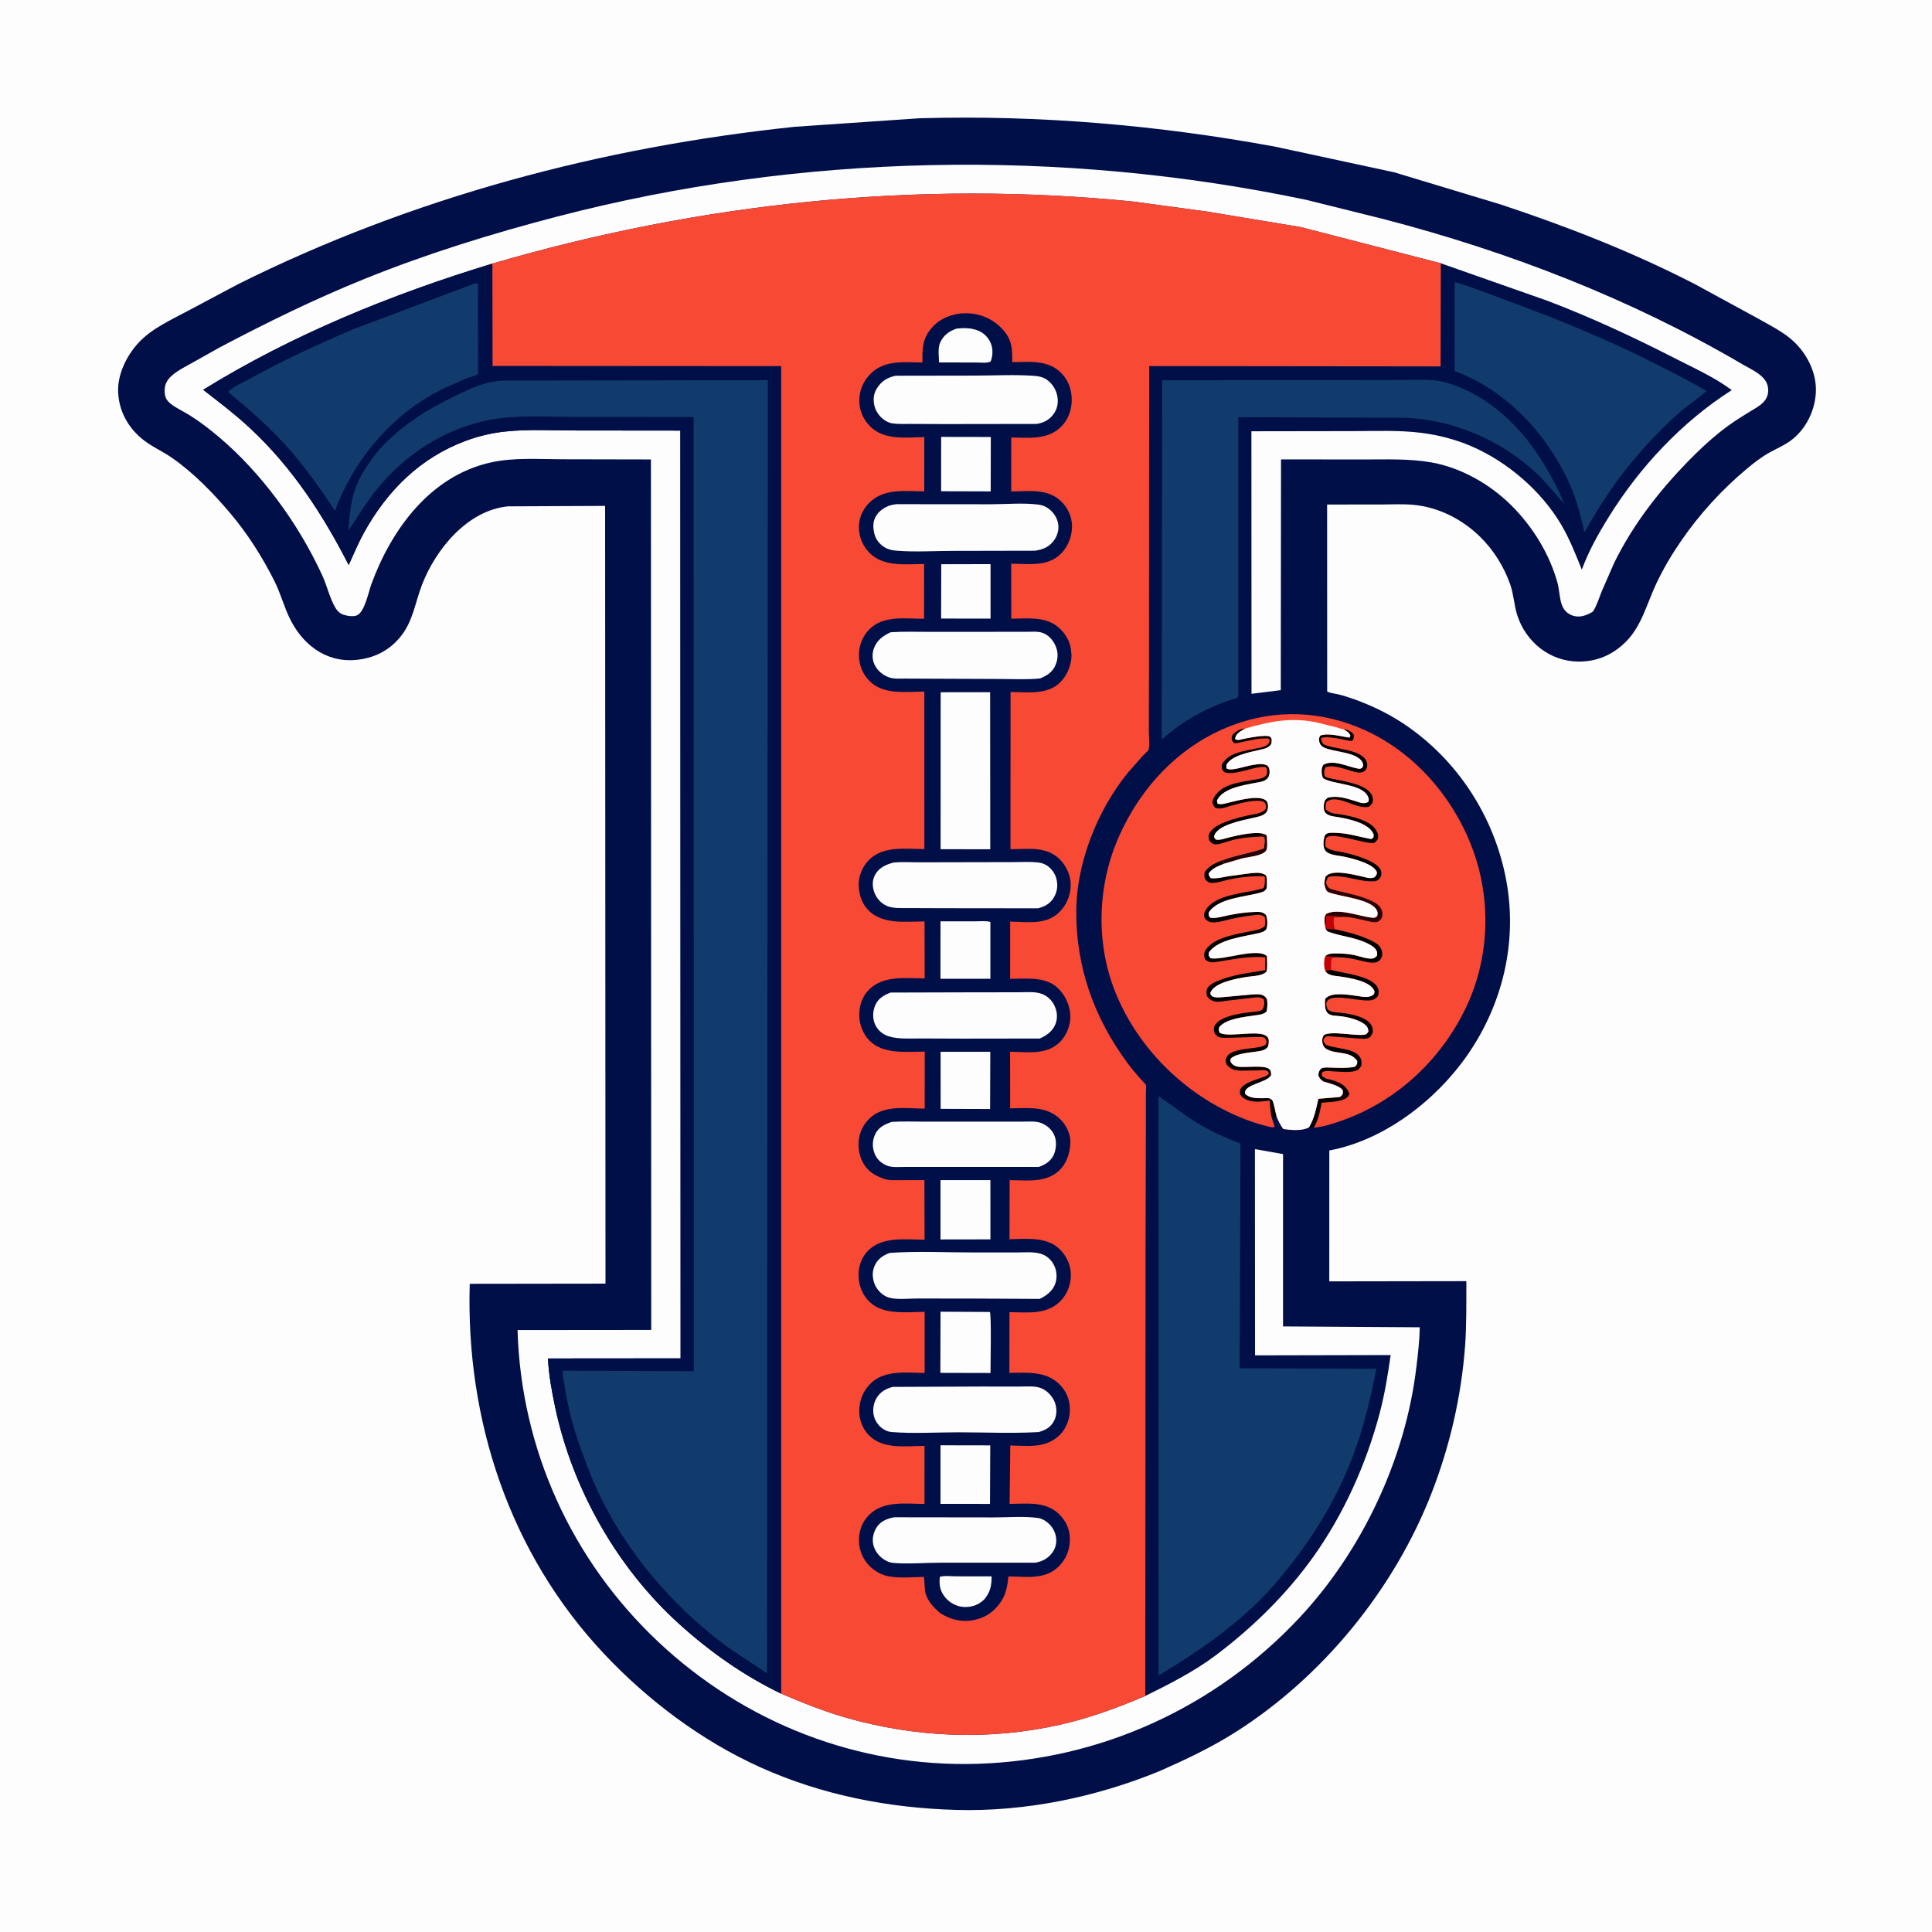 <svg version="1.1" xmlns="http://www.w3.org/2000/svg" style="display: block;" viewBox="0 0 2048 2048" width="1024" height="1024">
<path transform="translate(0,0)" fill="rgb(254,253,253)" d="M -0 -0 L 2048 0 L 2048 2048 L -0 2048 L -0 -0 z"/>
<path transform="translate(0,0)" fill="rgb(0,15,72)" d="M 973.574 125.441 L 976.5 125.315 C 1101.85 121.837 1228.06 132.723 1351.28 155.382 L 1478.06 182.683 L 1591 216.82 C 1661.66 240.219 1730 266.97 1796.26 300.982 L 1863.73 337.738 C 1876.77 345.202 1891.73 352.417 1902.5 363.011 C 1915.64 375.939 1924.85 394.09 1924.94 412.739 C 1925.04 433.6 1914.76 455.15 1897.79 467.394 C 1890.92 472.345 1883.16 475.586 1875.8 479.673 C 1867.1 484.504 1858.9 490.884 1851.29 497.271 C 1824.98 519.374 1801.61 544.954 1782.11 573.27 C 1772.15 587.727 1763.18 602.888 1755.68 618.77 C 1745.74 639.821 1740.36 663.358 1723.56 680.218 C 1709.83 694.006 1693.05 701.369 1673.52 701.305 C 1643.07 701.206 1617.51 680.696 1608.33 652.062 C 1604.93 641.455 1604.62 630.048 1600.89 619.5 C 1594.21 600.629 1583.47 583.349 1569.22 569.265 C 1550.33 550.594 1525.18 537.718 1498.62 535.173 C 1487.1 534.069 1475 534.774 1463.42 534.78 L 1406.8 534.814 L 1406.87 732.921 C 1408.83 734.645 1415.69 735.302 1418.5 735.99 C 1424.4 737.432 1430.21 739.312 1435.92 741.369 C 1454.37 748.016 1472.57 756.839 1488.85 767.808 C 1545.43 805.935 1584.19 866.159 1596.65 933 C 1608.71 997.769 1593.28 1063.49 1556.15 1117.48 C 1522.94 1165.78 1467.81 1208.64 1409.14 1219.55 L 1409.09 1358.3 L 1554.42 1358.08 C 1554.29 1381.19 1554.73 1404.57 1552.99 1427.61 C 1548.98 1480.49 1536.88 1532.97 1517.66 1582.41 C 1477.78 1684.99 1401.68 1778.19 1308.5 1836.89 C 1283.28 1852.78 1256.46 1865.4 1229.25 1877.42 C 1161.66 1905.14 1086.96 1920.62 1013.66 1918.59 C 941.969 1916.6 871.378 1902.9 805.75 1873.3 C 743.897 1845.41 686.88 1802.57 640.51 1753.32 C 540.341 1646.92 493.66 1505.85 497.94 1360.89 L 641.847 1360.7 L 641.439 536.285 L 538.475 536.747 C 495.532 540.977 462.084 582.006 447.506 619.446 C 439.826 639.17 438.039 658.64 423.985 675.622 C 411.928 690.19 395.649 697.953 376.936 699.574 C 344.554 702.381 319.735 682.302 306.601 654.381 C 300.703 641.844 297.161 628.436 290.915 616 C 278.108 590.5 262.59 565.95 244.148 544.125 C 226.173 522.851 205.119 501.171 182.241 485.277 C 171.484 477.804 159.543 472.954 149.496 464.321 C 135.184 452.023 126.401 435.6 125.275 416.66 C 124.136 397.495 133.859 377.59 146.5 363.714 C 160.878 347.93 182.175 338.765 200.706 328.711 L 252.193 301.325 C 437.04 209.187 637.573 155.905 842.684 134.384 L 973.574 125.441 z"/>
<path transform="translate(0,0)" fill="rgb(17,59,108)" d="M 1542.03 299.068 C 1561.64 304.569 1580.74 312.511 1599.85 319.5 C 1654.47 339.471 1708.08 361.676 1759.85 388.207 C 1776.41 396.692 1793.25 404.997 1809.14 414.691 L 1783.77 434.378 C 1765.68 449.776 1748.53 467.587 1733.2 485.728 C 1712.51 509.513 1695.14 536.901 1679.63 564.283 C 1675.36 546.538 1671.42 530.011 1663.92 513.25 C 1640.56 460.987 1597.61 414.229 1543.31 393.861 L 1542.03 393.387 L 1542.03 299.068 z"/>
<path transform="translate(0,0)" fill="rgb(17,59,108)" d="M 1231.95 403.089 L 1429.9 402.867 L 1487.48 402.795 C 1498.68 402.785 1510.39 402.094 1521.5 403.329 C 1529.58 404.226 1538.21 406.876 1545.74 409.904 C 1600.27 431.841 1636.1 481.821 1658.33 534.199 L 1635.08 507.924 C 1598.64 471.105 1550.05 447.92 1498.47 443.424 C 1486.49 442.38 1474.22 442.808 1462.2 442.762 L 1402.5 442.585 L 1312.67 442.178 L 1312.66 736.831 C 1312.33 740.599 1310.33 740.044 1307.15 741.075 C 1279.14 750.142 1253.37 764.228 1231.48 784.008 L 1231.95 403.089 z"/>
<path transform="translate(0,0)" fill="rgb(17,59,108)" d="M 1228.06 1161.85 C 1241.76 1171.12 1254.58 1181.47 1268.69 1190.16 C 1283.06 1199.02 1299.25 1206.11 1314.96 1212.26 L 1314.07 1450.4 L 1459.02 1450.95 C 1452.97 1482.41 1445.44 1513.61 1434.09 1543.62 C 1416.42 1590.37 1389.85 1633.42 1357.78 1671.56 C 1322.72 1714.92 1275.44 1747.63 1228.13 1776.18 L 1228.06 1161.85 z"/>
<path transform="translate(0,0)" fill="rgb(248,73,52)" d="M 1348.55 1186.52 L 1351.23 1194.5 C 1348.4 1195.63 1345.04 1194.3 1342.17 1193.59 C 1331.47 1190.91 1321.32 1187.32 1311.2 1182.93 C 1253.3 1157.81 1204.69 1109.01 1181.61 1049.95 C 1161.19 997.678 1163.56 937.393 1186.32 886.278 C 1209.84 833.42 1251.27 789.643 1306 768.957 C 1352.86 751.245 1401.73 753.481 1447.18 774.157 C 1500.37 798.35 1541.42 846.426 1561.39 900.988 C 1581.01 954.608 1578.74 1015.82 1554.36 1067.27 C 1528.06 1122.76 1481.31 1166.92 1423.16 1187.6 C 1413.86 1190.91 1402.6 1194.68 1392.72 1195.33 L 1387.57 1195.07 C 1379.82 1199.07 1368.64 1197.97 1360.28 1196.76 C 1357.3 1192.52 1355.33 1188.66 1353.38 1183.88 L 1348.55 1186.52 z"/>
<path transform="translate(0,0)" fill="rgb(195,2,7)" d="M 1405.17 1029.84 L 1404.76 1028.97 C 1403.24 1024.8 1403.07 1017.61 1404.88 1013.59 L 1419.46 1014.76 L 1411.98 1015.5 C 1410.56 1019.21 1411.06 1024.12 1411 1028.08 C 1408.71 1028.35 1407.01 1028.31 1405.17 1029.84 z"/>
<path transform="translate(0,0)" fill="rgb(14,0,9)" d="M 1405.61 1143.31 C 1414.27 1145.37 1423.61 1147.48 1428.58 1155.5 L 1430.5 1159.51 C 1429.6 1162.07 1427.97 1163.75 1425.52 1164.94 L 1424 1165.55 C 1422.67 1163.95 1421.9 1163.72 1420.04 1162.92 L 1421.49 1161.96 C 1423.85 1159.92 1423.5 1158.93 1423.5 1156.03 C 1420.55 1150.8 1408.29 1148.22 1402.73 1146.41 L 1405.61 1143.31 z"/>
<path transform="translate(0,0)" fill="rgb(1,0,0)" d="M 1387.57 1195.07 C 1393.3 1185.42 1395.08 1175.57 1397.54 1164.76 L 1420.04 1162.92 C 1421.9 1163.72 1422.67 1163.95 1424 1165.55 L 1423.23 1165.83 C 1416.42 1168.2 1408.17 1168.28 1400.99 1168.93 C 1399.21 1178.19 1397.56 1187.12 1392.72 1195.33 L 1387.57 1195.07 z"/>
<path transform="translate(0,0)" fill="rgb(1,0,0)" d="M 1405.05 983.982 C 1408.42 984.722 1411.39 985.051 1414.83 984.989 C 1427.81 987.803 1441.73 991.153 1453.66 997.101 C 1457.18 998.857 1460.86 1000.68 1463.03 1004.08 C 1465.01 1007.17 1465.86 1010.47 1464.82 1014.14 C 1464.16 1016.47 1462.59 1018.15 1460.5 1019.34 C 1455.13 1022.38 1443.74 1018.47 1438 1017.25 C 1431.91 1015.95 1425.69 1014.86 1419.46 1014.76 L 1404.88 1013.59 C 1408.19 1010.5 1412.76 1010.69 1416.99 1010.71 C 1423.27 1010.74 1429.29 1011.13 1435.44 1012.4 C 1440.86 1013.52 1449.13 1016.69 1454.5 1016.12 C 1457.01 1015.86 1458.09 1014.78 1459.73 1013 C 1459.85 1010.73 1460.19 1009.88 1459.14 1007.75 C 1457.42 1004.26 1453.74 1002.2 1450.4 1000.48 C 1437.33 993.725 1423.35 992.907 1409.86 988.304 C 1406.57 987.182 1406.59 987.16 1405.05 983.982 z"/>
<path transform="translate(0,0)" fill="rgb(42,0,4)" d="M 1403.86 937.332 L 1405.65 936.159 C 1407.5 939.954 1407.67 941.434 1412 942.706 C 1425.33 946.623 1438.5 948.261 1451.46 953.906 C 1456.02 955.894 1460.91 958.244 1463.63 962.63 C 1465.17 965.127 1465.91 968.768 1465.16 971.64 C 1464.47 974.298 1462.94 975.182 1461 976.899 C 1456.42 978.536 1452.42 976.855 1447.89 975.902 C 1440.24 974.292 1430.25 971.557 1422.49 971.881 L 1414.26 972.379 C 1412.47 976.14 1413.81 981.013 1414.83 984.989 C 1411.39 985.051 1408.42 984.722 1405.05 983.982 L 1404.14 978.967 C 1404.14 975.061 1403.42 971.973 1405.81 968.739 C 1418.56 962.241 1440.76 971.326 1454.18 972.737 C 1457.37 973.072 1457.49 972.916 1459.88 971 C 1460.56 968.084 1460.61 966.629 1458.92 964 C 1451.71 952.775 1420.34 950.525 1408.5 945.91 C 1405.1 944.586 1404.76 940.392 1403.86 937.332 z"/>
<path transform="translate(0,0)" fill="rgb(195,2,7)" d="M 1404.14 978.967 L 1405.33 979.074 L 1405.84 970.89 C 1411.55 970.837 1416.84 970.933 1422.49 971.881 L 1414.26 972.379 C 1412.47 976.14 1413.81 981.013 1414.83 984.989 C 1411.39 985.051 1408.42 984.722 1405.05 983.982 L 1404.14 978.967 z"/>
<path transform="translate(0,0)" fill="rgb(1,0,0)" d="M 1405.17 1029.84 C 1407.01 1028.31 1408.71 1028.35 1411 1028.08 L 1412.5 1028.5 C 1424.66 1031.83 1452.98 1034.3 1460.02 1046.24 C 1461.61 1048.93 1461.87 1052.38 1460.82 1055.31 C 1460.14 1057.21 1457.34 1059.06 1455.5 1059.75 C 1445.25 1063.62 1412.31 1051.64 1406.7 1061.5 C 1405.02 1064.47 1406.38 1066.83 1407.23 1069.82 C 1411.43 1073.75 1417.12 1072.97 1422.5 1073.66 C 1432.38 1074.94 1453.76 1078.55 1455.09 1091 C 1455.53 1095.05 1454.44 1096.48 1452.16 1099.5 C 1448.76 1101.64 1444.91 1101.15 1441.04 1100.92 L 1414.28 1098.89 C 1412.23 1098.81 1408.31 1098.18 1406.5 1098.64 C 1404.43 1099.17 1403.7 1100.82 1402.79 1102.5 C 1403.24 1105.03 1403.83 1105.54 1405.5 1107.55 C 1415.67 1112.14 1438.34 1110.64 1442.66 1122.7 C 1443.48 1125.01 1443.32 1127.1 1443.13 1129.5 C 1441.55 1132.49 1439.75 1134.42 1436.43 1135.34 C 1429.78 1137.2 1419.31 1135.92 1412.29 1135.63 C 1408.65 1135.48 1404.87 1134.69 1401.59 1136.59 C 1400.85 1138.99 1400.81 1138.91 1401.84 1141.18 L 1405.61 1143.31 L 1402.73 1146.41 C 1399.73 1143.98 1398.88 1143.53 1397.5 1139.79 C 1397.67 1138.02 1397.7 1136.54 1398.69 1135.01 C 1399.49 1133.77 1400.14 1132.66 1401.61 1132.19 C 1404.82 1131.15 1409.12 1131.7 1412.5 1131.77 C 1420.53 1131.94 1428.6 1132.47 1436.5 1130.71 C 1438.78 1127.97 1438.75 1128.06 1438.69 1124.5 C 1430.68 1113.44 1416.28 1118.09 1406 1111.95 C 1403.66 1110.55 1402.45 1108.29 1401.9 1105.69 C 1401.23 1102.58 1401.62 1099.98 1403.29 1097.28 C 1411.26 1092.33 1436.02 1098.42 1446.29 1096.83 C 1448.87 1096.43 1449.07 1095.49 1450.56 1093.5 C 1450.39 1090.99 1450.09 1089.38 1448.33 1087.46 C 1442.43 1081.01 1427.25 1077.65 1418.8 1077 C 1415.12 1076.71 1410.12 1076.73 1407.37 1073.91 C 1403.95 1070.41 1404.51 1063.63 1404.66 1058.92 C 1411.01 1051.01 1430.21 1054.6 1439.5 1055.88 C 1444.74 1056.61 1450.29 1058.02 1455.03 1054.96 C 1457.13 1053.61 1456.63 1053.28 1457.08 1051 C 1453.68 1040.11 1430.57 1036.66 1420.87 1035.16 C 1415.36 1034.31 1408.68 1034.53 1405.17 1029.84 z"/>
<path transform="translate(0,0)" fill="rgb(1,0,0)" d="M 1335.96 886.852 C 1326.32 887.214 1316.65 887.98 1307.27 890.317 C 1301.68 891.713 1295.66 894.241 1290 894.973 C 1287.46 895.302 1285.44 894.585 1283.56 892.9 C 1281.97 891.479 1281.06 889.038 1281.15 886.957 C 1281.71 873.537 1312.58 866.714 1323.14 864.334 C 1328.61 863.104 1336.55 862.624 1340.73 858.63 C 1342.49 856.961 1341.92 855.804 1342.02 853.5 C 1341.35 852.273 1340.89 850.761 1339.6 850.065 C 1332.84 846.426 1313.26 851.756 1305.77 853.85 C 1300.45 855.336 1293.29 858.656 1287.99 856.125 C 1285.91 853.431 1285.64 852.862 1285.16 849.5 C 1291.11 831.351 1313.17 829.446 1329.38 826.544 C 1333.16 825.867 1338.37 825.492 1341.33 822.861 C 1343.79 820.669 1343.05 818.567 1343.08 815.5 C 1342.63 814.768 1342.47 813.726 1341.72 813.304 C 1340.25 812.474 1335.6 813.184 1334.02 813.412 C 1324.27 814.82 1306.37 822.233 1297.67 818.369 C 1294.69 815.023 1295.11 814.768 1295.12 810.5 C 1302.67 797.374 1318.3 796.501 1331.8 793.419 C 1335.15 792.653 1339.63 792.071 1342.5 790.172 C 1345.06 788.48 1345.48 787.424 1346.03 784.5 L 1344.5 782.839 C 1332.75 781.985 1320.55 786.211 1309 788.051 C 1307.03 786.533 1305.86 785.763 1305.66 783 C 1305.56 781.643 1305.86 779.821 1306.79 778.799 C 1310.44 774.775 1314.77 772.488 1320.2 772.221 C 1316.13 774.514 1310.67 777.009 1309.5 781.982 L 1309.21 783.5 C 1312.21 785.368 1315.92 783.668 1319.34 783.037 C 1324 782.179 1342.83 778.298 1346.5 781.107 C 1347.25 781.68 1347.51 782.702 1348.01 783.5 C 1347.88 787.068 1348.47 788.354 1345.56 790.943 C 1342.56 793.613 1337.79 794.252 1334 795.16 C 1324.2 797.505 1304.82 800.973 1300 811 L 1300.09 814.5 C 1303.45 816.736 1309.52 815.061 1313.42 814.263 C 1320.88 812.733 1337.11 807.248 1343.54 811.674 C 1345.03 812.701 1345.59 815.267 1345.78 817 C 1346.05 819.562 1345.46 822.859 1343.81 824.85 C 1340.55 828.788 1334.83 829.028 1330.17 829.955 C 1317.55 832.469 1296.21 835.597 1290.05 848.5 L 1290.5 851.725 C 1294.02 853.695 1301.27 851.046 1305.35 850.114 C 1313.25 848.314 1339.67 841.084 1343.5 850.762 C 1344.64 853.655 1344.29 858.634 1342.39 861.096 C 1339.18 865.239 1331.58 866.176 1326.72 867.33 C 1316.18 869.832 1289.03 874.79 1286.92 887 C 1287.68 888.456 1287.74 889.73 1289.51 890.082 C 1293.37 890.846 1299.55 888.471 1303.44 887.552 C 1313.11 885.276 1330.42 881.185 1340.13 884.035 C 1338.53 886.125 1338.49 886.174 1335.96 886.852 z"/>
<path transform="translate(0,0)" fill="rgb(1,0,0)" d="M 1424.05 772.986 C 1429.29 773.75 1431.93 774.698 1435.17 779 C 1435.19 781.774 1435.22 782.453 1433.92 784.865 C 1431.11 786.046 1428.76 784.908 1425.92 784.335 C 1420.15 783.171 1404.89 779.9 1400.39 782.5 C 1400.64 785.494 1401.1 786.585 1403 788.913 C 1413.87 794.832 1445.69 793.479 1449.09 809 C 1449.67 811.624 1449.1 814.446 1447.35 816.5 C 1445.48 818.708 1441.7 819.305 1439 818.809 C 1431.2 817.374 1424.16 814 1416 812.817 L 1414.4 812.574 C 1410.94 812.081 1408.51 812.263 1405.18 813.27 C 1403.12 816.459 1403.89 818.77 1404.05 822.5 C 1406.5 824.915 1411.53 825.283 1414.85 826.031 C 1426.29 828.608 1454.44 832.241 1455.26 847 C 1455.49 851.271 1454.24 852.131 1451.5 854.932 C 1438.71 859.268 1418.24 840.625 1406.16 850 C 1405.16 853.033 1404.9 854.639 1405.27 857.808 C 1410.65 863.057 1415.54 862.262 1422.51 863.5 C 1433.09 865.381 1451.04 869.412 1457.74 878.546 C 1459.43 880.85 1461.09 884.045 1460.94 887 C 1460.77 890.416 1459.05 891.413 1456.72 893.5 C 1448.37 895.473 1409.67 880.489 1405.8 888.602 C 1404.51 891.292 1404.93 894.587 1404.99 897.5 C 1410.27 902.098 1417.88 902.158 1424.5 903.669 C 1434.1 905.86 1462.68 912.988 1464.19 924.5 C 1464.6 927.691 1464.1 929.309 1462 931.618 C 1459.85 933.994 1457.73 934.168 1454.68 934.225 C 1442.45 934.451 1430.24 929.44 1417.87 928.923 C 1414.62 928.788 1410.91 928.42 1407.94 929.868 C 1406.5 932.14 1405.92 933.478 1405.65 936.159 L 1403.86 937.332 C 1403.92 934.56 1404.37 932.174 1405 929.5 C 1411.16 920.882 1434.48 927.079 1443.39 929.013 C 1447.89 929.989 1452.62 931.966 1457 929.943 C 1459.24 927.628 1459.35 927.689 1459.6 924.5 C 1455.96 915.325 1433.33 909.897 1424.34 908.008 C 1418.65 906.813 1408.34 906.507 1404.77 901.5 C 1402.19 897.885 1402.83 891.428 1403.81 887.366 C 1405 882.464 1409.68 882.738 1413.59 882.784 C 1419.67 882.854 1425.52 883.508 1431.48 884.67 L 1449.84 888.71 C 1450.33 888.801 1453.01 889.46 1453.5 889.319 C 1454.37 889.067 1455.04 888.37 1455.82 887.896 L 1456.23 885 C 1452.31 872.976 1431.31 868.583 1420.19 866.474 C 1415.52 865.59 1408.18 865.441 1404.95 861.5 C 1403.13 859.273 1402.98 855.769 1403.36 853 C 1403.89 849.088 1404.55 847.995 1407.54 845.524 C 1418.35 843.092 1427.71 846.416 1437.93 849.591 C 1442.69 851.07 1445.87 852.483 1450.5 850.044 C 1450.88 848.305 1451.19 847.786 1450.68 845.997 C 1446.28 830.725 1414.53 832.018 1402.81 825.163 C 1402.17 823.958 1401.55 822.878 1401.34 821.5 C 1400.75 817.526 1400.69 814.146 1402.78 810.743 C 1413.1 804.646 1428.8 812.822 1439.3 814.721 C 1441.99 815.208 1442.16 814.935 1444.36 813.5 C 1444.74 812.1 1445.23 811.202 1444.82 809.736 C 1441.2 796.842 1413.03 797.559 1403 792.126 C 1400.68 790.872 1399.18 789.093 1398.58 786.5 C 1397.91 783.575 1397.97 782.282 1399.5 779.796 C 1408 776.513 1421.56 780.783 1430.5 781.893 L 1431.5 779.865 C 1429.73 775.878 1427.68 775.28 1424.05 772.986 z"/>
<path transform="translate(0,0)" fill="rgb(1,0,0)" d="M 1295.12 912.159 L 1297.92 915.394 C 1291.89 917.967 1284.85 920.211 1281.2 926 C 1281.48 928.288 1282 929.102 1283.5 930.838 C 1289.61 931.638 1296.06 929.903 1302.09 928.843 L 1326.03 925.63 C 1331.86 925.136 1337.21 924.441 1342.14 928 C 1343.41 932.451 1342.94 936.926 1342.76 941.5 C 1340.94 944.568 1339.93 945.091 1336.5 946.093 C 1320.21 950.862 1291.28 951.751 1281.35 967.257 C 1281.28 970.425 1280.88 970.589 1283 972.872 C 1289.8 973.702 1296.33 971.368 1302.94 970.07 C 1311.92 968.307 1320.65 966.937 1329.81 966.73 C 1335.03 966.612 1338.17 966.19 1342.14 970 C 1343.4 973.733 1344 981.134 1342.38 984.769 C 1341.29 987.219 1337.34 988.401 1334.96 988.986 C 1319.44 992.806 1290.76 995.476 1281.5 1009.7 C 1281.11 1013.14 1281.09 1012.96 1283.13 1015.76 C 1296.46 1018.36 1332.76 1004.02 1342.97 1013.5 C 1343.07 1018.86 1343.74 1024.76 1342.5 1029.98 C 1337.95 1034.64 1328.69 1034.49 1322.46 1035.44 C 1312.21 1036.99 1285.85 1041.46 1282.93 1053 C 1283.67 1054.79 1283.88 1055.65 1285.82 1056.48 C 1289.1 1057.89 1294.96 1057.14 1298.52 1056.81 L 1326.38 1054.26 C 1330.24 1054.01 1334.58 1053.46 1338.29 1054.83 C 1340.56 1055.67 1341.65 1057.08 1342.97 1059 C 1343.92 1063.67 1343.41 1067.36 1342.75 1072 C 1340.14 1075.55 1333.27 1075.86 1329.08 1076.51 C 1317.95 1078.23 1300.34 1079.75 1292.5 1088.66 C 1291.88 1091.83 1291.52 1092.08 1293.05 1094.86 C 1303.53 1100.62 1339.14 1089.74 1344.32 1100.5 C 1345.58 1103.11 1344.71 1106.86 1344.12 1109.5 C 1341.56 1113.07 1337.68 1113.78 1333.57 1114.47 C 1325.02 1115.9 1311.66 1116.3 1304.84 1121.9 C 1304.35 1123.65 1303.75 1124.12 1304.71 1125.85 C 1306.24 1128.59 1308.75 1130.03 1311.78 1130.63 C 1319.34 1132.1 1342.23 1128.33 1346.07 1133.9 C 1347.44 1135.88 1347.35 1137.2 1347.5 1139.51 C 1342.96 1148.33 1317.79 1149.12 1319.88 1159.5 C 1325.06 1164.55 1332.92 1164.19 1339.74 1164.13 C 1344.14 1164.08 1345.18 1163.35 1348.74 1166.2 C 1351.15 1171.86 1351.59 1178.03 1353.38 1183.88 L 1348.55 1186.52 C 1346.75 1179.97 1346.42 1173.41 1345.95 1166.67 L 1341 1167.18 L 1335.51 1167.77 C 1329.15 1168.17 1320.5 1167.03 1316.02 1161.99 C 1313.9 1159.62 1314.3 1157.69 1314.64 1154.77 C 1319.18 1147.28 1330.76 1144.98 1338.5 1141.95 C 1341.52 1140.76 1343.83 1140.52 1345.1 1137.5 L 1343.82 1135.5 C 1340.09 1133.56 1336.52 1134.59 1332.5 1134.74 L 1315 1134.91 C 1308.31 1134.73 1304.8 1133.38 1300.3 1128.5 C 1299.45 1125.66 1298.7 1124.45 1299.91 1121.5 C 1304.54 1110.13 1329.81 1112.72 1339.67 1108.58 C 1342.05 1107.58 1341.92 1106.81 1342.79 1104.5 C 1342 1102.25 1341.59 1100.38 1339.02 1099.5 C 1337.49 1098.97 1333.87 1099.26 1332.19 1099.23 L 1301.62 1100.12 C 1297.85 1100.14 1293.14 1100.57 1290 1098.09 C 1287.81 1096.36 1287.01 1094.79 1286.78 1092 C 1285.65 1078.34 1313.82 1074.34 1323.76 1073.14 C 1326.78 1072.77 1336.54 1072.5 1338.23 1070 C 1340.4 1066.79 1340.53 1063.18 1339.87 1059.5 C 1335.74 1056.18 1331.86 1057.31 1326.88 1057.76 L 1301.98 1060.61 C 1297.8 1061.16 1292.11 1062.43 1287.96 1061.62 C 1284.22 1060.89 1281.33 1058.91 1279.36 1055.72 C 1278.85 1052.45 1278.32 1050.08 1280.25 1047.13 C 1282.82 1043.18 1287.66 1041.1 1291.86 1039.42 C 1307.9 1033.03 1324.16 1031.23 1341.04 1028.47 L 1341.2 1014.76 C 1324.07 1013.39 1307.75 1016.76 1290.97 1019.46 C 1285.61 1020.32 1282.5 1020.78 1277.96 1017.5 C 1276.86 1015.44 1276.28 1013.92 1276.52 1011.53 C 1276.91 1007.54 1279.32 1004.82 1282.19 1002.22 C 1291.98 993.329 1310.8 990.136 1323.38 987.576 C 1329.19 986.391 1336.13 985.767 1340.76 981.823 C 1341.47 978.391 1341.19 975.668 1340.73 972.212 C 1336.58 968.734 1333.07 969.71 1327.91 970.294 C 1319.77 971.215 1311.76 972.644 1303.78 974.477 C 1298.34 975.727 1288.73 978.666 1283.36 977.5 C 1280.67 976.917 1277.9 975.117 1276.83 972.5 C 1275.81 969.971 1276.62 967.243 1277.92 965 C 1288.27 947.063 1322.22 947.201 1339.4 941.5 C 1341.22 938.131 1340.72 933.157 1340.81 929.382 C 1338.49 928.354 1335.14 928.832 1332.61 928.861 C 1323.09 928.972 1313.31 930.118 1304 932.066 C 1297.73 933.379 1290.95 935.922 1284.5 935.942 C 1281.97 935.95 1279.39 934.643 1277.98 932.5 C 1276.25 929.884 1276.63 927.389 1277.05 924.5 C 1281.62 917.593 1287.79 915.27 1295.12 912.159 z"/>
<path transform="translate(0,0)" fill="rgb(254,253,253)" d="M 1320.2 772.221 C 1346.86 764.511 1370.47 759.806 1397.85 766.33 L 1417.35 771.173 C 1418.5 771.507 1423.21 773.264 1424.05 772.986 C 1427.68 775.28 1429.73 775.878 1431.5 779.865 L 1430.5 781.893 C 1421.56 780.783 1408 776.513 1399.5 779.796 C 1397.97 782.282 1397.91 783.575 1398.58 786.5 C 1399.18 789.093 1400.68 790.872 1403 792.126 C 1413.03 797.559 1441.2 796.842 1444.82 809.736 C 1445.23 811.202 1444.74 812.1 1444.36 813.5 C 1442.16 814.935 1441.99 815.208 1439.3 814.721 C 1428.8 812.822 1413.1 804.646 1402.78 810.743 C 1400.69 814.146 1400.75 817.526 1401.34 821.5 C 1401.55 822.878 1402.17 823.958 1402.81 825.163 C 1414.53 832.018 1446.28 830.725 1450.68 845.997 C 1451.19 847.786 1450.88 848.305 1450.5 850.044 C 1445.87 852.483 1442.69 851.07 1437.93 849.591 C 1427.71 846.416 1418.35 843.092 1407.54 845.524 C 1404.55 847.995 1403.89 849.088 1403.36 853 C 1402.98 855.769 1403.13 859.273 1404.95 861.5 C 1408.18 865.441 1415.52 865.59 1420.19 866.474 C 1431.31 868.583 1452.31 872.976 1456.23 885 L 1455.82 887.896 C 1455.04 888.37 1454.37 889.067 1453.5 889.319 C 1453.01 889.46 1450.33 888.801 1449.84 888.71 L 1431.48 884.67 C 1425.52 883.508 1419.67 882.854 1413.59 882.784 C 1409.68 882.738 1405 882.464 1403.81 887.366 C 1402.83 891.428 1402.19 897.885 1404.77 901.5 C 1408.34 906.507 1418.65 906.813 1424.34 908.008 C 1433.33 909.897 1455.96 915.325 1459.6 924.5 C 1459.35 927.689 1459.24 927.628 1457 929.943 C 1452.62 931.966 1447.89 929.989 1443.39 929.013 C 1434.48 927.079 1411.16 920.882 1405 929.5 C 1404.37 932.174 1403.92 934.56 1403.86 937.332 C 1404.76 940.392 1405.1 944.586 1408.5 945.91 C 1420.34 950.525 1451.71 952.775 1458.92 964 C 1460.61 966.629 1460.56 968.084 1459.88 971 C 1457.49 972.916 1457.37 973.072 1454.18 972.737 C 1440.76 971.326 1418.56 962.241 1405.81 968.739 C 1403.42 971.973 1404.14 975.061 1404.14 978.967 L 1405.05 983.982 C 1406.59 987.16 1406.57 987.182 1409.86 988.304 C 1423.35 992.907 1437.33 993.725 1450.4 1000.48 C 1453.74 1002.2 1457.42 1004.26 1459.14 1007.75 C 1460.19 1009.88 1459.85 1010.73 1459.73 1013 C 1458.09 1014.78 1457.01 1015.86 1454.5 1016.12 C 1449.13 1016.69 1440.86 1013.52 1435.44 1012.4 C 1429.29 1011.13 1423.27 1010.74 1416.99 1010.71 C 1412.76 1010.69 1408.19 1010.5 1404.88 1013.59 C 1403.07 1017.61 1403.24 1024.8 1404.76 1028.97 L 1405.17 1029.84 C 1408.68 1034.53 1415.36 1034.31 1420.87 1035.16 C 1430.57 1036.66 1453.68 1040.11 1457.08 1051 C 1456.63 1053.28 1457.13 1053.61 1455.03 1054.96 C 1450.29 1058.02 1444.74 1056.61 1439.5 1055.88 C 1430.21 1054.6 1411.01 1051.01 1404.66 1058.92 C 1404.51 1063.63 1403.95 1070.41 1407.37 1073.91 C 1410.12 1076.73 1415.12 1076.71 1418.8 1077 C 1427.25 1077.65 1442.43 1081.01 1448.33 1087.46 C 1450.09 1089.38 1450.39 1090.99 1450.56 1093.5 C 1449.07 1095.49 1448.87 1096.43 1446.29 1096.83 C 1436.02 1098.42 1411.26 1092.33 1403.29 1097.28 C 1401.62 1099.98 1401.23 1102.58 1401.9 1105.69 C 1402.45 1108.29 1403.66 1110.55 1406 1111.95 C 1416.28 1118.09 1430.68 1113.44 1438.69 1124.5 C 1438.75 1128.06 1438.78 1127.97 1436.5 1130.71 C 1428.6 1132.47 1420.53 1131.94 1412.5 1131.77 C 1409.12 1131.7 1404.82 1131.15 1401.61 1132.19 C 1400.14 1132.66 1399.49 1133.77 1398.69 1135.01 C 1397.7 1136.54 1397.67 1138.02 1397.5 1139.79 C 1398.88 1143.53 1399.73 1143.98 1402.73 1146.41 C 1408.29 1148.22 1420.55 1150.8 1423.5 1156.03 C 1423.5 1158.93 1423.85 1159.92 1421.49 1161.96 L 1420.04 1162.92 L 1397.54 1164.76 C 1395.08 1175.57 1393.3 1185.42 1387.57 1195.07 C 1379.82 1199.07 1368.64 1197.97 1360.28 1196.76 C 1357.3 1192.52 1355.33 1188.66 1353.38 1183.88 C 1351.59 1178.03 1351.15 1171.86 1348.74 1166.2 C 1345.18 1163.35 1344.14 1164.08 1339.74 1164.13 C 1332.92 1164.19 1325.06 1164.55 1319.88 1159.5 C 1317.79 1149.12 1342.96 1148.33 1347.5 1139.51 C 1347.35 1137.2 1347.44 1135.88 1346.07 1133.9 C 1342.23 1128.33 1319.34 1132.1 1311.78 1130.63 C 1308.75 1130.03 1306.24 1128.59 1304.71 1125.85 C 1303.75 1124.12 1304.35 1123.65 1304.84 1121.9 C 1311.66 1116.3 1325.02 1115.9 1333.57 1114.47 C 1337.68 1113.78 1341.56 1113.07 1344.12 1109.5 C 1344.71 1106.86 1345.58 1103.11 1344.32 1100.5 C 1339.14 1089.74 1303.53 1100.62 1293.05 1094.86 C 1291.52 1092.08 1291.88 1091.83 1292.5 1088.66 C 1300.34 1079.75 1317.95 1078.23 1329.08 1076.51 C 1333.27 1075.86 1340.14 1075.55 1342.75 1072 C 1343.41 1067.36 1343.92 1063.67 1342.97 1059 C 1341.65 1057.08 1340.56 1055.67 1338.29 1054.83 C 1334.58 1053.46 1330.24 1054.01 1326.38 1054.26 L 1298.52 1056.81 C 1294.96 1057.14 1289.1 1057.89 1285.82 1056.48 C 1283.88 1055.65 1283.67 1054.79 1282.93 1053 C 1285.85 1041.46 1312.21 1036.99 1322.46 1035.44 C 1328.69 1034.49 1337.95 1034.64 1342.5 1029.98 C 1343.74 1024.76 1343.07 1018.86 1342.97 1013.5 C 1332.76 1004.02 1296.46 1018.36 1283.13 1015.76 C 1281.09 1012.96 1281.11 1013.14 1281.5 1009.7 C 1290.76 995.476 1319.44 992.806 1334.96 988.986 C 1337.34 988.401 1341.29 987.219 1342.38 984.769 C 1344 981.134 1343.4 973.733 1342.14 970 C 1338.17 966.19 1335.03 966.612 1329.81 966.73 C 1320.65 966.937 1311.92 968.307 1302.94 970.07 C 1296.33 971.368 1289.8 973.702 1283 972.872 C 1280.88 970.589 1281.28 970.425 1281.35 967.257 C 1291.28 951.751 1320.21 950.862 1336.5 946.093 C 1339.93 945.091 1340.94 944.568 1342.76 941.5 C 1342.94 936.926 1343.41 932.451 1342.14 928 C 1337.21 924.441 1331.86 925.136 1326.03 925.63 L 1302.09 928.843 C 1296.06 929.903 1289.61 931.638 1283.5 930.838 C 1282 929.102 1281.48 928.288 1281.2 926 C 1284.85 920.211 1291.89 917.967 1297.92 915.394 L 1295.12 912.159 C 1309.81 906.358 1325.12 904.578 1339.75 899.275 C 1340.14 895.616 1341.17 891.051 1340.1 887.5 L 1335.96 886.852 C 1338.49 886.174 1338.53 886.125 1340.13 884.035 C 1330.42 881.185 1313.11 885.276 1303.44 887.552 C 1299.55 888.471 1293.37 890.846 1289.51 890.082 C 1287.74 889.73 1287.68 888.456 1286.92 887 C 1289.03 874.79 1316.18 869.832 1326.72 867.33 C 1331.58 866.176 1339.18 865.239 1342.39 861.096 C 1344.29 858.634 1344.64 853.655 1343.5 850.762 C 1339.67 841.084 1313.25 848.314 1305.35 850.114 C 1301.27 851.046 1294.02 853.695 1290.5 851.725 L 1290.05 848.5 C 1296.21 835.597 1317.55 832.469 1330.17 829.955 C 1334.83 829.028 1340.55 828.788 1343.81 824.85 C 1345.46 822.859 1346.05 819.562 1345.78 817 C 1345.59 815.267 1345.03 812.701 1343.54 811.674 C 1337.11 807.248 1320.88 812.733 1313.42 814.263 C 1309.52 815.061 1303.45 816.736 1300.09 814.5 L 1300 811 C 1304.82 800.973 1324.2 797.505 1334 795.16 C 1337.79 794.252 1342.56 793.613 1345.56 790.943 C 1348.47 788.354 1347.88 787.068 1348.01 783.5 C 1347.51 782.702 1347.25 781.68 1346.5 781.107 C 1342.83 778.298 1324 782.179 1319.34 783.037 C 1315.92 783.668 1312.21 785.368 1309.21 783.5 L 1309.5 781.982 C 1310.67 777.009 1316.13 774.514 1320.2 772.221 z"/>
<path transform="translate(0,0)" fill="rgb(42,0,4)" d="M 1340.13 884.035 L 1342.71 885.5 C 1342.91 889.241 1344.1 899.498 1341.82 902.089 C 1337.14 907.422 1322.97 908.338 1316.25 910.025 L 1297.92 915.394 L 1295.12 912.159 C 1309.81 906.358 1325.12 904.578 1339.75 899.275 C 1340.14 895.616 1341.17 891.051 1340.1 887.5 L 1335.96 886.852 C 1338.49 886.174 1338.53 886.125 1340.13 884.035 z"/>
<path transform="translate(0,0)" fill="rgb(254,253,253)" d="M 1214.06 1797.78 C 1239.24 1785.45 1266.16 1771.66 1288.58 1754.81 C 1327.82 1725.31 1363.96 1689.92 1392.47 1649.84 C 1424.64 1604.61 1448.12 1552.05 1462.39 1498.53 C 1467.79 1478.3 1471.21 1457.13 1474.16 1436.42 L 1330.4 1436.73 L 1330.28 1218.11 L 1360.08 1223.39 L 1360.07 1406.05 L 1504.96 1406.97 C 1504.84 1421.06 1503.04 1435.5 1501.37 1449.5 C 1489.88 1546.2 1444.14 1643.51 1377.61 1714.71 C 1288.64 1809.92 1166.5 1865.75 1036.07 1869.71 C 909.895 1873.55 789.16 1826.49 697.479 1740.12 C 605.84 1653.78 552.243 1535.93 548.622 1409.92 L 690.33 1409.79 L 690.017 487.033 L 595.868 486.84 C 571.065 486.799 544.856 484.801 520.5 490.168 C 456.389 504.295 415.057 560.842 393.637 619.29 C 390.619 627.525 386.884 647.648 378.907 652.043 C 375.265 654.049 367.955 652.947 364.185 651.646 C 360.432 650.351 357.762 647.955 355.714 644.577 C 349.662 634.6 346.716 621.085 341.754 610.259 C 328.77 581.932 312.148 554.128 293.46 529.196 C 275.577 505.337 255.356 482.989 232.581 463.695 C 222.662 455.293 212.438 447.348 201.424 440.419 C 194.93 436.333 187.679 433.145 181.566 428.5 C 179.337 426.807 176.81 424.37 175.78 421.699 C 173.886 416.791 174.069 409.703 176.57 405.026 C 181.532 395.743 194.985 389.667 203.688 384.653 L 232.441 368.509 C 282.492 342.034 333.247 317.194 385.759 295.925 C 452.319 268.967 521.08 247.712 590.538 229.607 C 848.256 162.429 1124.29 157.164 1384.8 211.869 L 1466.88 232.295 C 1599.29 266.728 1728.7 316.736 1846.87 386.068 C 1856.14 391.51 1871.32 397.732 1873.85 409.132 C 1875.02 414.434 1874.25 420 1870.95 424.382 C 1867.12 429.457 1860.95 432.648 1855.62 435.921 C 1847.62 440.84 1839.65 445.713 1832.05 451.25 C 1819.67 460.262 1808.22 470.365 1797.33 481.109 C 1762.84 515.151 1732.43 553.165 1710.99 596.86 L 1697.63 627.493 C 1694.84 634.562 1692.73 641.784 1688.61 648.236 C 1684.44 651.082 1678.3 653.555 1673.18 653.529 C 1666.27 653.494 1660.31 650.184 1656.9 644.067 C 1653.18 637.386 1653.18 625.806 1651.11 618.188 C 1642.8 587.647 1624.86 558.511 1602.59 536.225 C 1579.76 513.388 1548.69 495.502 1516.62 490.044 C 1493.04 486.032 1468.92 487.091 1445.1 487.053 L 1357.93 486.977 L 1357.67 731.598 L 1326.65 735.453 L 1326.54 457.159 L 1435.05 456.996 C 1458.79 456.985 1483.07 455.866 1506.64 458.843 C 1524.72 461.125 1542.56 465.684 1559.33 472.864 C 1597.72 489.308 1633.95 520.329 1655.17 556.556 C 1663.89 571.448 1670.37 587.871 1676.79 603.866 C 1684.07 584.17 1693.93 566.465 1704.95 548.645 C 1737.88 495.394 1782.84 447.214 1835.75 413.534 C 1817.82 400.074 1795.12 389.875 1775.15 379.657 C 1731.08 357.104 1686.63 336.444 1640.31 318.81 L 1527.35 279.095 L 1378.79 240.709 L 1279.68 224.289 L 1201.91 213.733 C 972.879 190.69 742.594 214.846 521.928 279.424 C 415.626 311.78 310.053 354.627 215.364 413.196 C 232.641 426.522 250.258 439.997 266.18 454.93 C 310.001 496.026 342.434 545.688 369.626 598.912 C 374.996 587.241 379.969 575.178 386.221 563.954 C 410.883 519.679 445.649 485.192 493.699 467.287 C 506.886 462.373 520.909 459.019 534.905 457.494 C 559.552 454.808 585.775 456.333 610.603 456.326 L 721.207 456.439 L 721.478 1439.92 L 580.856 1440.04 C 581.742 1457.68 584.919 1474.98 588.596 1492.22 C 607.059 1578.77 654.162 1661.88 719.846 1721.36 C 752.428 1750.86 788.412 1776.3 828.09 1795.36 C 850.239 1804.79 872.634 1813.81 895.785 1820.5 C 970.087 1841.99 1048.59 1845.27 1124.16 1828.18 C 1150.1 1822.32 1175.28 1813.63 1199.9 1803.68 L 1214.06 1797.78 z"/>
<path transform="translate(0,0)" fill="rgb(0,15,72)" d="M 828.09 1795.36 C 788.412 1776.3 752.428 1750.86 719.846 1721.36 C 654.162 1661.88 607.059 1578.77 588.596 1492.22 C 584.919 1474.98 581.742 1457.68 580.856 1440.04 L 721.478 1439.92 L 721.207 456.439 L 610.603 456.326 C 585.775 456.333 559.552 454.808 534.905 457.494 C 520.909 459.019 506.886 462.373 493.699 467.287 C 445.649 485.192 410.883 519.679 386.221 563.954 C 379.969 575.178 374.996 587.241 369.626 598.912 C 342.434 545.688 310.001 496.026 266.18 454.93 C 250.258 439.997 232.641 426.522 215.364 413.196 C 310.053 354.627 415.626 311.78 521.928 279.424 L 522.154 387.906 L 828.104 388.106 L 828.09 1795.36 z"/>
<path transform="translate(0,0)" fill="rgb(17,59,108)" d="M 503.225 300.5 C 504.359 300.291 505.492 300.314 506.642 300.28 L 506.849 396.519 C 503.622 398.621 498.759 399.411 495.065 400.877 L 472.439 410.818 C 418.469 435.97 375.667 485.529 355.25 541.107 C 354.186 540.934 353.498 539.194 352.947 538.346 C 339.148 517.128 324.306 496.998 307.957 477.672 C 287.506 454.333 265.61 435.246 241.821 415.497 C 246.593 409.85 258.448 405.038 265.168 401.306 C 300.648 381.603 337.256 364.906 374.518 348.962 L 503.225 300.5 z"/>
<path transform="translate(0,0)" fill="rgb(17,59,108)" d="M 534.036 403.431 L 813.968 403.009 L 813.062 1774.02 C 796.733 1762.15 779.096 1752.28 763.12 1739.85 C 698.797 1689.8 646.19 1622.69 619.241 1545.32 C 609.176 1519.96 601.797 1492.43 597.886 1465.43 C 597.381 1461.95 595.823 1456.29 596.677 1452.97 L 735.459 1453.56 L 735.291 442.087 L 606.978 441.878 C 578.098 441.832 547.413 439.584 519 445.114 C 470.749 454.505 428.616 482.031 398.1 520.406 C 387.386 533.88 378.877 548.307 369.261 562.473 C 370.633 546.884 371.482 531.871 376.973 517 C 381.609 504.444 388.926 493.6 396.904 483 L 402.293 476.288 C 425.46 451.137 452.144 434.313 482.741 419.517 C 499.841 411.248 514.785 404.113 534.036 403.431 z"/>
<path transform="translate(0,0)" fill="rgb(248,73,52)" d="M 521.928 279.424 C 742.594 214.846 972.879 190.69 1201.91 213.733 L 1279.68 224.289 L 1378.79 240.709 L 1527.35 279.095 L 1527.08 388.395 L 1218.17 388.05 L 1217.98 701.142 L 1217.83 775.188 C 1217.78 780.467 1218.97 789.588 1217.62 794.468 C 1217.23 795.847 1212.49 800.087 1211.21 801.431 L 1195.32 819.447 C 1163.35 858.852 1141.22 914.371 1140.88 965.393 C 1140.48 1025.42 1159.94 1079.29 1195.57 1127.38 C 1200.07 1133.45 1204.99 1139.16 1209.98 1144.82 C 1210.76 1145.7 1214.47 1149.19 1214.7 1150.13 C 1215.28 1152.51 1214.7 1156.91 1214.7 1159.46 L 1214.7 1184.11 L 1214.38 1305.94 L 1214.06 1797.78 L 1199.9 1803.68 C 1175.28 1813.63 1150.1 1822.32 1124.16 1828.18 C 1048.59 1845.27 970.087 1841.99 895.785 1820.5 C 872.634 1813.81 850.239 1804.79 828.09 1795.36 L 828.104 388.106 L 522.154 387.906 L 521.928 279.424 z"/>
<path transform="translate(0,0)" fill="rgb(0,15,72)" d="M 1017.71 332.307 L 1024.32 332.084 C 1038.63 332.193 1051.85 337.75 1061.78 348.018 C 1072.75 359.347 1073.17 369.29 1073.01 383.869 C 1090.85 383.723 1110.2 381.221 1124.2 394.687 C 1132.26 402.432 1135.97 412.435 1136.08 423.489 C 1136.19 434.302 1132.42 444.965 1124.59 452.59 C 1110.2 466.601 1090.32 463.905 1071.96 463.801 L 1071.95 520.942 C 1090.05 520.855 1109.55 517.536 1124.06 530.701 C 1131.54 537.495 1136.33 547.428 1136.38 557.615 C 1136.44 568.462 1132.23 579.41 1124.5 587.107 C 1110.51 601.046 1089.95 597.654 1071.91 597.52 L 1072 655.842 C 1087.62 655.738 1106.3 653.435 1119.62 663.132 C 1127.03 668.521 1133.4 677.439 1134.94 686.58 L 1135.16 688 L 1135.86 694.5 C 1135.84 705.111 1131.05 716.471 1123.36 723.813 C 1109.74 736.807 1088.51 733.654 1071.23 733.559 L 1071.15 900.216 C 1089.29 900.142 1109.1 896.797 1123.19 910.743 C 1130.37 917.847 1135.09 928.168 1135.02 938.307 C 1134.95 949.179 1130.45 959.736 1122.63 967.233 C 1108.42 980.864 1088.88 977.168 1070.81 976.945 L 1070.8 1037.64 C 1086.94 1037.56 1106.8 1035.04 1119.93 1046.12 C 1128.59 1053.44 1134.17 1065.15 1134.62 1076.5 C 1135.01 1086.58 1130.57 1097.71 1123.38 1104.78 C 1109.24 1118.68 1088.88 1115.08 1070.73 1114.93 L 1070.8 1174.9 C 1089.96 1174.84 1109.04 1171.88 1123.99 1186.5 C 1130.13 1192.5 1134.78 1201.83 1134.61 1210.56 C 1134.4 1221.74 1130.97 1233.05 1122.69 1240.87 C 1108.55 1254.22 1088.14 1251.08 1070.27 1251 L 1070.11 1313.63 C 1087.74 1313.28 1109.65 1310.76 1123.27 1324.17 C 1130.81 1331.6 1135.12 1341.06 1135.16 1351.66 C 1135.19 1362.01 1131.04 1372.54 1123.52 1379.8 C 1108.76 1394.05 1088.84 1391.05 1070.08 1390.95 L 1069.99 1455.3 C 1088.67 1455.16 1108.56 1453.11 1123.06 1467.39 C 1130.28 1474.51 1134.02 1483.56 1134.11 1493.64 C 1134.2 1503.78 1130.6 1514.11 1123.25 1521.25 C 1108.37 1535.72 1089.73 1532.53 1070.94 1532.27 L 1070.23 1594.18 C 1088.38 1594.07 1108.44 1591.18 1122.64 1605.05 C 1129.98 1612.22 1133.99 1620.91 1134.1 1631.16 C 1134.21 1642.4 1130.43 1652.37 1122.46 1660.33 C 1107.82 1674.95 1087.88 1671.31 1069.03 1671.04 C 1068.09 1679.23 1066.94 1687.34 1062.93 1694.69 C 1057.59 1704.49 1048.34 1712.9 1037.43 1715.97 L 1036.07 1716.33 L 1033.07 1717.14 C 1020.16 1720.06 1007.69 1716.97 996.731 1710.06 C 989.731 1704.04 983.772 1697.81 980.971 1688.69 C 980.07 1685.76 980.01 1672.42 979.262 1671.62 C 979.036 1671.38 978.602 1671.63 978.272 1671.63 C 966.203 1671.76 951.882 1673.37 940.112 1670.54 C 933.227 1668.88 926.903 1665.08 921.878 1660.13 C 914.56 1652.91 910.576 1643.14 910.548 1632.89 C 910.519 1622.38 914.014 1612.91 921.678 1605.5 C 937.16 1590.53 960.141 1594.17 979.983 1594.25 L 980.006 1532.69 C 960.696 1532.81 936.334 1536.64 921.5 1521.83 C 914.391 1514.74 910.737 1505.42 910.841 1495.46 C 910.96 1484.12 915.179 1473.78 923.5 1465.97 C 938.38 1452 961.388 1455.17 980.121 1455.43 L 980.14 1390.58 C 961.79 1390.79 937.19 1394.14 922.5 1380.7 C 914.207 1373.11 910.328 1363 910.079 1351.91 C 909.863 1342.33 913.61 1332.19 920.5 1325.44 C 935.799 1310.44 960.406 1314.04 980.059 1314.15 L 979.921 1250.97 L 953.45 1251.01 C 948.113 1251.01 942.413 1251.45 937.315 1249.68 L 936 1249.18 C 930.705 1247.3 925.602 1244.83 921.418 1240.98 C 913.81 1233.99 910.283 1224.15 910.048 1213.98 C 909.805 1203.48 913.843 1193.38 921.304 1186 C 936.633 1170.84 960.415 1175.04 980.202 1175.22 L 980.247 1114.74 C 961.044 1114.81 936.276 1118 921.619 1103 C 914.758 1095.98 910.953 1086.16 910.865 1076.44 C 910.771 1066.01 913.815 1056.32 921.389 1048.85 C 936.707 1033.72 960.417 1037.03 980.187 1037.17 L 980.047 976.734 C 961.098 976.888 936.566 980.105 921.5 965.888 C 913.802 958.623 910.529 948.864 910.258 938.5 C 910.001 928.694 914.085 918.871 920.879 911.88 C 936.027 896.291 960.031 899.989 979.866 900.075 L 979.842 733.103 C 961.558 733.132 938.653 736.583 923.856 723.848 C 915.569 716.717 911 706.902 910.548 696 C 910.106 685.34 913.843 674.998 921.323 667.323 C 936.24 652.016 960.052 655.857 979.543 655.967 L 979.611 597.839 C 960.761 597.924 938.517 601.1 923.304 587.544 C 915.518 580.606 910.745 570.43 910.462 560 C 910.185 549.813 914.051 540.488 921.219 533.222 C 936.965 517.262 959.321 520.816 979.741 520.861 L 979.801 463.335 C 960.368 463.692 937.412 467.011 922.334 451.914 C 915.095 444.665 910.932 435.236 910.895 424.992 C 910.854 413.714 915.059 403.926 923.087 395.996 C 938.033 381.234 958.669 384.089 977.83 384.273 C 977.772 372.258 977.418 361.483 984.757 351.256 C 992.988 339.783 1003.93 334.296 1017.71 332.307 z"/>
<path transform="translate(0,0)" fill="rgb(254,253,253)" d="M 996.246 1671.5 C 1001.26 1670.01 1008.52 1670.97 1013.77 1670.97 L 1051.18 1671.03 C 1051.1 1681.23 1049.78 1687.67 1043.28 1695.55 C 1037.3 1701.1 1030.93 1703.57 1022.69 1703.49 C 1015.12 1703.42 1007.47 1699.64 1002.5 1693.9 C 996.406 1686.87 995.417 1680.47 996.246 1671.5 z"/>
<path transform="translate(0,0)" fill="rgb(254,253,253)" d="M 1014.13 348.301 C 1021.68 347.625 1027.97 347.439 1035.25 349.862 C 1041.74 352.02 1046.94 356.682 1049.86 362.861 C 1052.84 369.194 1052.56 376.61 1050.23 383.078 C 1046.71 385.318 1039.49 384.241 1035.22 384.271 L 995.435 384.183 C 995.273 377.777 993.972 369.014 996.627 363.161 C 1000.24 355.191 1006.13 351.063 1014.13 348.301 z"/>
<path transform="translate(0,0)" fill="rgb(254,253,253)" d="M 997.765 598.105 L 1050.02 598.002 L 1050.02 655.767 L 997.625 655.694 L 997.765 598.105 z"/>
<path transform="translate(0,0)" fill="rgb(254,253,253)" d="M 997.657 463.133 L 1050.3 463.225 L 1050.18 520.894 L 997.624 520.744 L 997.657 463.133 z"/>
<path transform="translate(0,0)" fill="rgb(254,253,253)" d="M 997.07 1114.93 L 1049.76 1114.92 L 1049.55 1175.61 L 997.111 1175.44 L 997.07 1114.93 z"/>
<path transform="translate(0,0)" fill="rgb(254,253,253)" d="M 996.964 976.672 L 1033.25 976.665 C 1038.27 976.689 1045.18 975.901 1049.84 977.308 L 1049.85 1037.56 L 996.932 1037.57 L 996.964 976.672 z"/>
<path transform="translate(0,0)" fill="rgb(254,253,253)" d="M 996.98 1532.07 L 1049.71 1532.16 L 1049.44 1594.2 L 996.966 1594.15 L 996.98 1532.07 z"/>
<path transform="translate(0,0)" fill="rgb(254,253,253)" d="M 996.967 1250.96 L 1049.87 1250.97 L 1049.89 1313.78 L 996.976 1313.87 L 996.967 1250.96 z"/>
<path transform="translate(0,0)" fill="rgb(254,253,253)" d="M 996.99 1390.47 L 1049.3 1390.74 C 1051.05 1393.71 1049.96 1447.59 1049.98 1455.43 L 996.824 1455.3 L 996.99 1390.47 z"/>
<path transform="translate(0,0)" fill="rgb(254,253,253)" d="M 997.135 733.817 L 1049.58 733.767 L 1049.71 900.26 L 997.079 900.186 L 997.135 733.817 z"/>
<path transform="translate(0,0)" fill="rgb(254,253,253)" d="M 945.286 1189.26 C 957.229 1188.46 969.477 1189.02 981.469 1189.01 L 1046.17 1189 L 1083.53 1189.01 C 1089.81 1189.02 1097.9 1188.12 1103.79 1190.49 C 1110.43 1193.16 1115.53 1197.8 1118.09 1204.59 C 1120.35 1210.6 1119.54 1219.61 1116.47 1225.27 C 1113.19 1231.33 1107.43 1234.99 1101.05 1236.98 L 989.859 1237 L 957.901 1237.01 C 952.333 1237.02 945.36 1237.72 940.213 1235.58 C 934.333 1233.14 929.531 1229.03 927.167 1223 C 924.476 1216.14 924.582 1209.08 927.703 1202.41 C 931.253 1194.81 937.856 1191.85 945.286 1189.26 z"/>
<path transform="translate(0,0)" fill="rgb(254,253,253)" d="M 947.837 1608.37 L 1053.12 1608.51 C 1068.15 1608.55 1085.32 1607.06 1100.15 1609.08 C 1102.47 1609.4 1104.87 1610.33 1106.89 1611.5 C 1112.69 1614.84 1117.32 1620.61 1118.95 1627.13 C 1120.5 1633.3 1119.69 1639.68 1116.08 1645 C 1111.47 1651.77 1105.21 1655.22 1097.3 1656.55 L 996.217 1656.55 C 980.082 1656.55 962.705 1658.17 946.702 1656.75 C 943.506 1656.47 940.37 1655.18 937.665 1653.5 C 931.711 1649.8 927.095 1643.92 925.637 1636.99 C 924.355 1630.91 925.968 1624.08 929.371 1618.92 C 933.659 1612.41 940.503 1609.76 947.837 1608.37 z"/>
<path transform="translate(0,0)" fill="rgb(254,253,253)" d="M 946.438 1470.16 L 1039.3 1469.78 L 1080.97 1469.79 C 1088.2 1469.82 1097.02 1468.85 1103.76 1471.57 C 1110.13 1474.14 1115.72 1480.17 1118.16 1486.55 C 1120.55 1492.82 1120.47 1500.2 1117.34 1506.2 C 1113.82 1512.96 1108.05 1516.11 1100.98 1518.05 C 1072.97 1519.64 1044.07 1518.3 1015.96 1518.3 C 992.782 1518.3 968.519 1519.83 945.5 1518.05 C 942.813 1517.85 940.503 1517.18 938.12 1515.91 C 932.358 1512.85 928 1507.44 926.39 1501.09 C 924.805 1494.85 925.878 1487.47 929.217 1481.96 C 933.275 1475.27 939.102 1472.07 946.438 1470.16 z"/>
<path transform="translate(0,0)" fill="rgb(254,253,253)" d="M 947.652 914.26 C 956.456 913.524 965.665 914.1 974.527 914.092 L 1024.26 913.973 L 1073.15 913.88 C 1081.98 913.868 1091.23 913.311 1100.01 914.178 C 1103.27 914.5 1106.46 915.502 1109.27 917.2 C 1114.33 920.249 1118.37 925.785 1119.82 931.478 C 1121.68 938.746 1120.73 945.817 1116.62 952.19 C 1112.7 958.256 1107.06 961.138 1100.29 962.845 L 1000.07 962.736 L 962.5 962.59 C 955.406 962.535 946.55 963.16 939.992 960.259 C 933.536 957.403 928.687 951.7 926.495 945.024 C 924.528 939.037 924.619 932.732 927.72 927.153 C 932.015 919.423 939.54 916.291 947.652 914.26 z"/>
<path transform="translate(0,0)" fill="rgb(254,253,253)" d="M 943.061 1328.13 C 972.671 1326.02 1003.54 1327.71 1033.28 1327.67 L 1076.93 1327.66 C 1085.14 1327.67 1095.35 1326.66 1103.22 1329 C 1109.51 1330.88 1114.34 1335.29 1117.28 1341.08 C 1120.24 1346.92 1120.81 1354.04 1118.78 1360.24 C 1116.18 1368.24 1109.46 1373.37 1102.17 1376.88 L 1028.12 1376.52 L 971.695 1376.49 C 962.698 1376.48 950.049 1378.04 941.614 1375.27 C 935.521 1373.27 929.817 1367.55 927.364 1361.69 C 924.793 1355.55 924.26 1348.7 926.823 1342.48 C 930.016 1334.73 935.55 1331.08 943.061 1328.13 z"/>
<path transform="translate(0,0)" fill="rgb(254,253,253)" d="M 944.117 1052.15 L 1037.15 1051.89 L 1079.72 1051.87 C 1087.57 1051.88 1097.01 1050.8 1104.37 1053.55 C 1110.66 1055.9 1115.57 1060.82 1118.2 1066.95 C 1120.86 1073.18 1121.25 1079.74 1118.63 1086.07 C 1115.64 1093.31 1109.05 1097.95 1102.09 1100.88 L 1019.98 1100.99 L 975.129 1100.82 C 964.401 1100.77 951.66 1101.8 941.413 1098.32 C 935.25 1096.22 930.13 1091.74 927.524 1085.74 C 924.766 1079.39 925.115 1071.75 927.856 1065.47 C 931.004 1058.25 937.104 1054.84 944.117 1052.15 z"/>
<path transform="translate(0,0)" fill="rgb(254,253,253)" d="M 950.363 534.451 L 1049.5 534.539 C 1066.07 534.552 1084.62 532.798 1101 534.915 C 1104.76 535.401 1108.45 536.875 1111.5 539.151 C 1116.93 543.206 1120.66 548.825 1121.73 555.517 C 1122.75 561.842 1120.68 568.467 1116.79 573.485 C 1111.69 580.066 1105.26 582.553 1097.25 583.784 L 1010.34 583.959 C 990.744 583.951 969.865 585.36 950.414 583.759 C 945.809 583.38 941.944 582.681 937.922 580.275 C 932.649 577.121 928.522 572.158 926.972 566.156 L 926.695 565 C 925.622 560.769 925.366 556.146 926.531 551.893 C 928.351 545.252 933.519 540.38 939.531 537.355 C 943.046 535.586 946.493 534.913 950.363 534.451 z"/>
<path transform="translate(0,0)" fill="rgb(254,253,253)" d="M 944.118 670.221 C 957.448 669.293 971.007 669.803 984.373 669.788 L 1053.88 669.75 L 1087.3 669.751 C 1092.54 669.762 1099.9 669.03 1104.82 670.742 C 1111.2 672.967 1115.62 677.748 1118.5 683.728 C 1121.74 690.451 1121.87 697.375 1119.18 704.281 C 1116.09 712.208 1110.21 716.019 1102.69 719.119 C 1088.91 720.618 1074.53 719.784 1060.69 719.741 L 990.857 719.464 L 959.752 719.327 C 954.402 719.299 947.77 719.866 942.712 718.127 C 936.12 715.86 930.37 711.24 927.259 704.966 C 924.494 699.389 924.28 693.021 926.405 687.207 C 929.55 678.602 936.173 673.87 944.118 670.221 z"/>
<path transform="translate(0,0)" fill="rgb(254,253,253)" d="M 949.325 398.282 L 1032.8 398.146 C 1053.33 398.157 1074.83 396.914 1095.25 398.339 C 1099.59 398.642 1103.59 399.12 1107.49 401.161 C 1113.98 404.56 1118.9 411.602 1120.55 418.688 C 1122.13 425.488 1121.25 432.553 1117.24 438.334 C 1112.61 444.998 1106.6 448.219 1098.76 449.381 L 1001.22 449.523 L 965.742 449.372 C 959.332 449.327 952.329 449.719 946 448.813 C 943.431 448.446 941.464 447.565 939.219 446.323 C 933.582 443.205 928.8 437.114 927.125 430.881 C 925.343 424.248 925.81 417.713 929.475 411.789 C 934.27 404.036 940.586 400.23 949.325 398.282 z"/>
</svg>